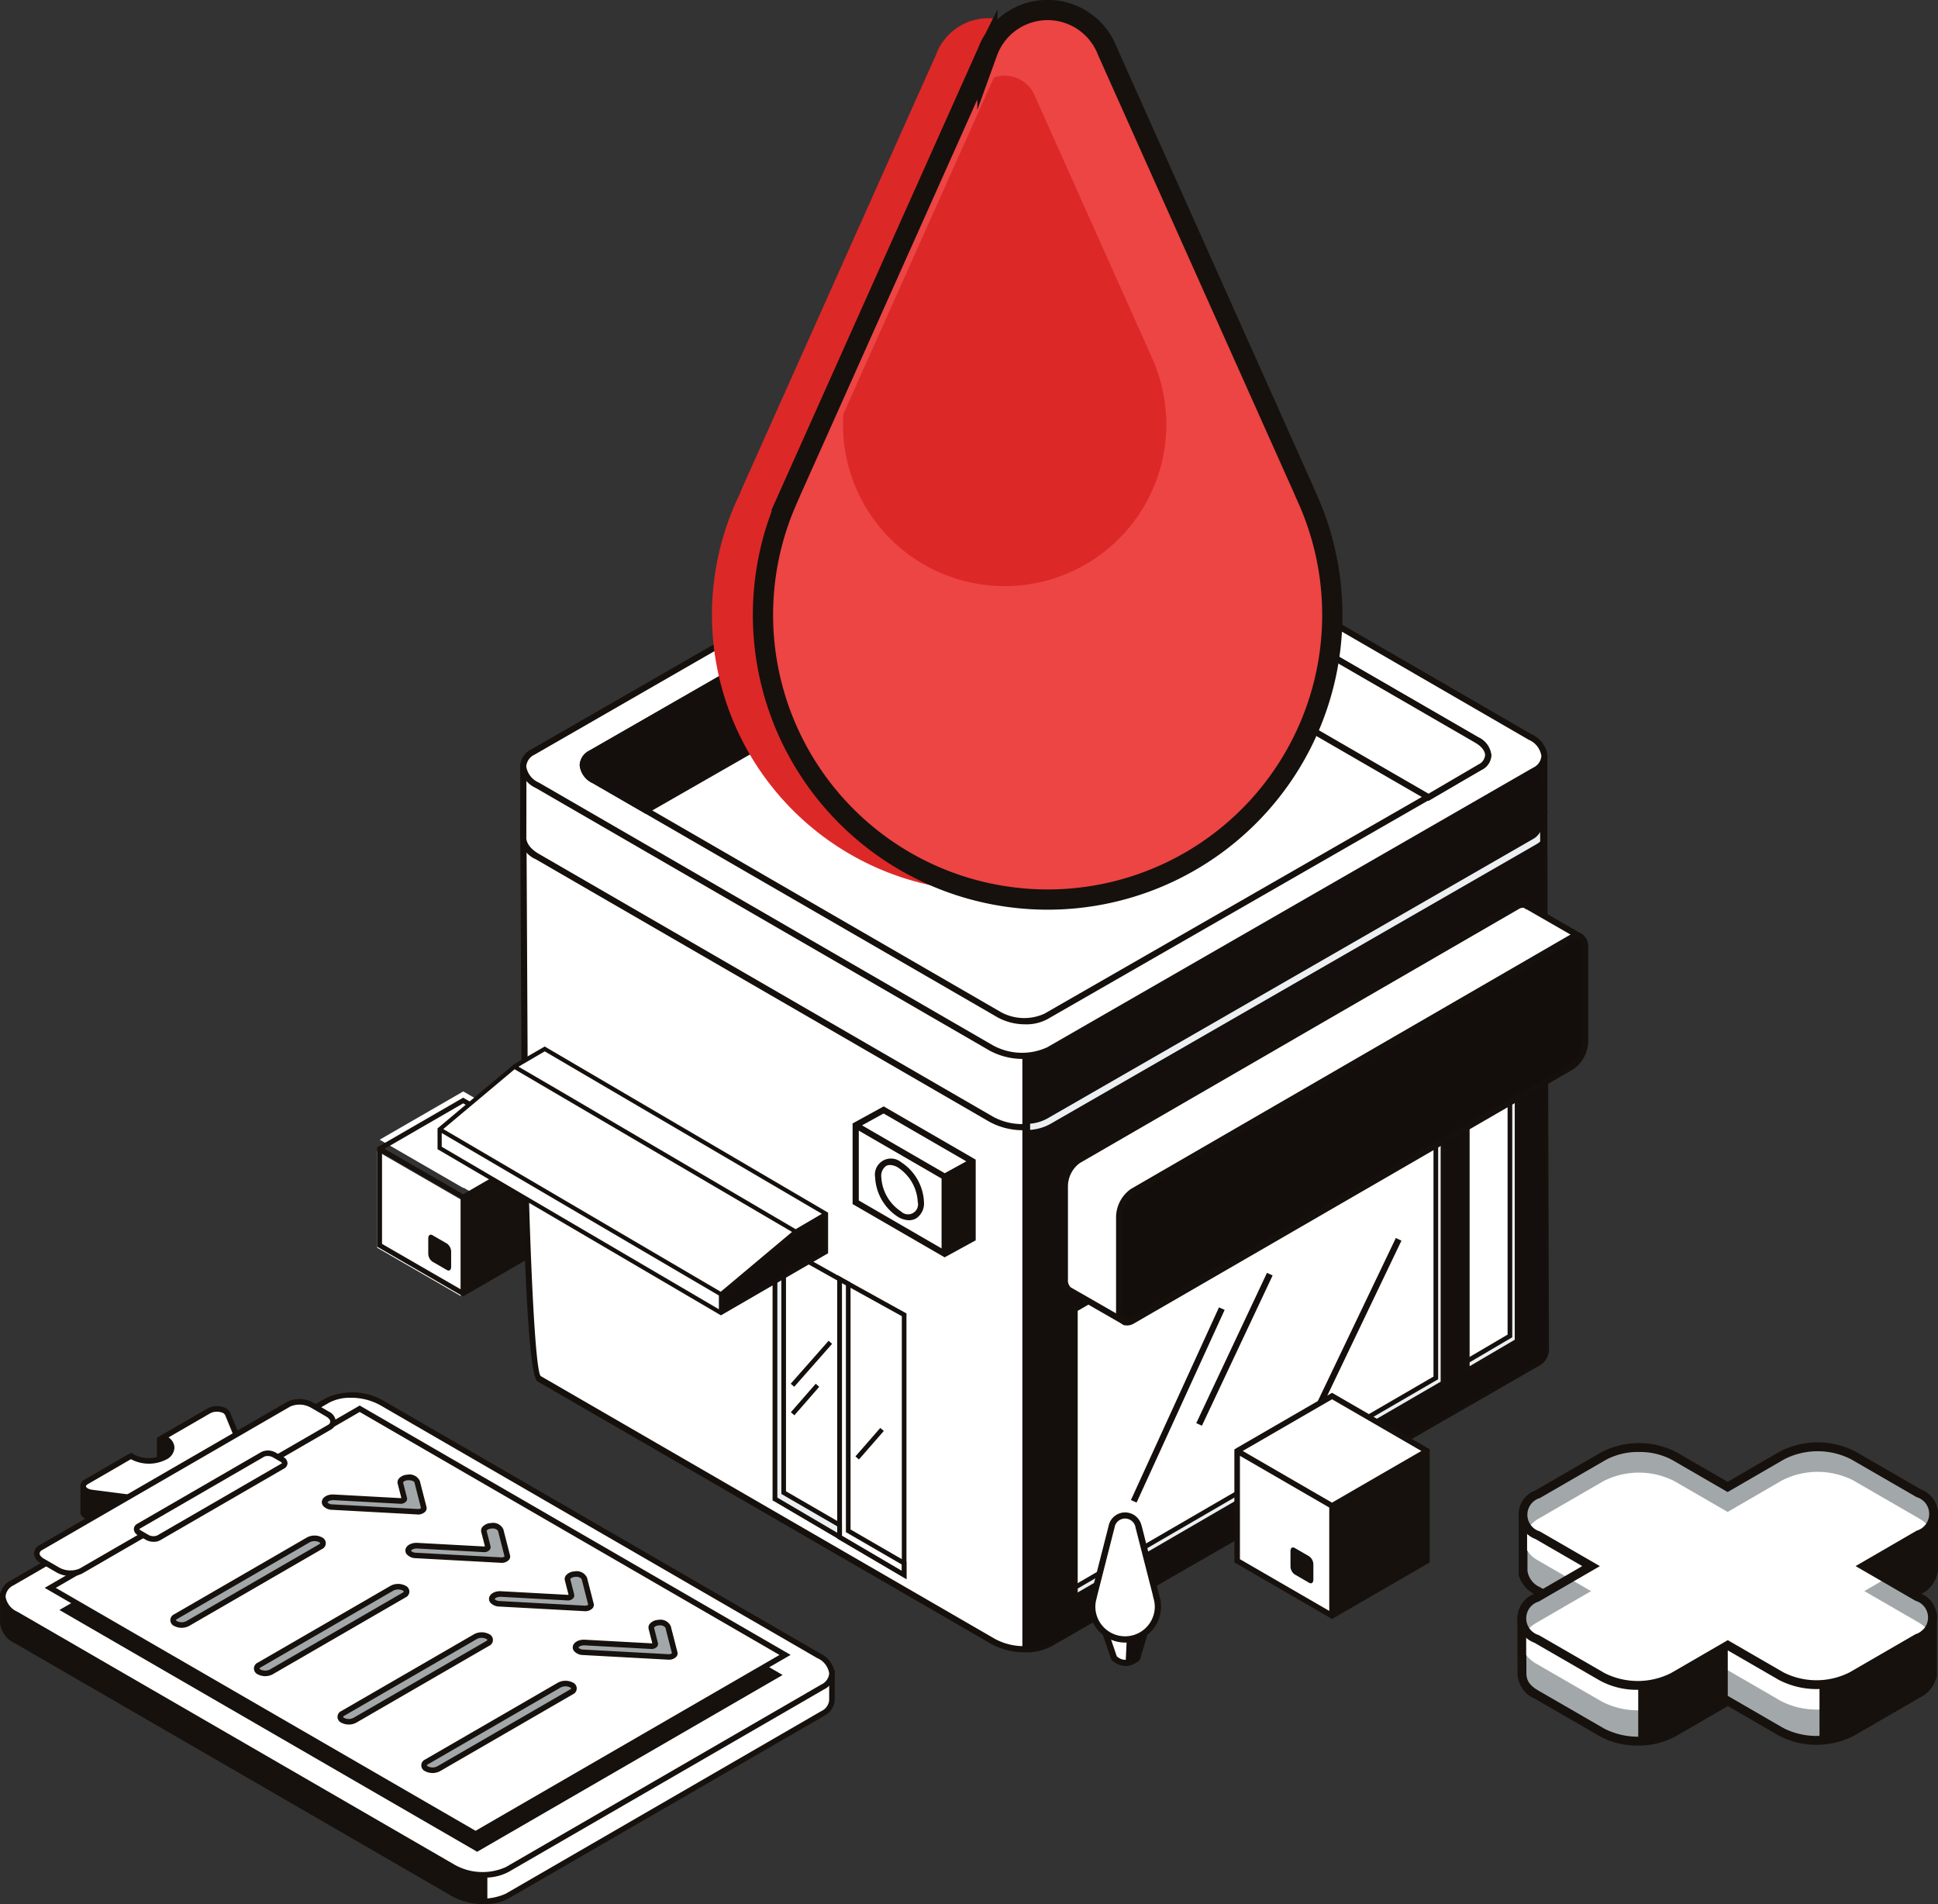 <svg xmlns="http://www.w3.org/2000/svg" xmlns:xlink="http://www.w3.org/1999/xlink" width="239.388" height="235.193" viewBox="0 0 239.388 235.193"><rect x="0" y="0" width="239.388" height="235.193" fill="#333333" stroke="none"/><defs><clipPath id="a"><rect width="239.388" height="235.193" fill="none"/></clipPath></defs><path d="M57.354,160.318l-10.324-5.961V142.436L57.354,148.4Z" transform="translate(-0.433 -0.237)" fill="#fff"/><path d="M67.665,141.537,57.34,147.5l-10.323-5.961,10.323-5.961Z" transform="translate(-0.118 -0.769)" fill="#fff"/><path d="M67.837,142.9l-9.282,5.295-10.323-5.96,9.281-5.3Z" transform="translate(-0.155 -0.836)" fill="#fff"/><path d="M57.307,135.159,46.985,141.12l-.3.187v12.26L57,159.528l.3.175.3-.175,10.325-5.961V141.294Zm0,.7,9.718,5.611-4.878,2.816-4.84,2.8-1.523-.88-8.193-4.731ZM47.286,153.217V142L57,147.607v11.22Z" transform="translate(-0.097 0.423)" fill="#16110d"/><g transform="translate(0 0)"><g clip-path="url(#a)"><path d="M56.026,158.88l-1.789-1.034a1.246,1.246,0,0,1-.519-.993v-1.885c0-.383.232-.559.519-.393l1.789,1.035a1.245,1.245,0,0,1,.519.993v1.885c0,.383-.232.559-.519.392" transform="translate(-0.819 -2.009)" fill="#16110d"/><path d="M65.84,141.817l-.194-38.623,126.1-1.86.208,66.351a2.019,2.019,0,0,1-1.192,2.084L130.745,204.3a7.885,7.885,0,0,1-7.114-.263l-56.05-32.434c-1.228-.7-1.817-28.934-1.741-29.789" transform="translate(-1.001 -1.317)" fill="#fff"/><path d="M127.616,205.4a8.627,8.627,0,0,1-4.18-1.034L67.385,171.932c-1.535-.879-1.928-29.242-1.931-30.118h0l-.2-39,126.867-1.87.209,66.738a2.374,2.374,0,0,1-1.382,2.416l-60.019,34.535a6.692,6.692,0,0,1-3.315.771M66.026,103.566l.191,38.261v.018c-.122,1.365.592,28.49,1.569,29.434L123.817,203.7a7.484,7.484,0,0,0,6.731.265l60.019-34.535a1.658,1.658,0,0,0,1.005-1.685l-.212-66.028Z" transform="translate(-0.995 -1.312)" fill="#15100c"/><path d="M128.242,140.513V205.06l3.458-.72L192.936,168.9l-.383-64.639L130.737,140.2Z" transform="translate(-1.956 -1.356)" fill="#140f0c"/><path d="M130.538,137.484l60.017-34.533c1.819-1.065,1.581-2.908-.53-4.117L133.975,66.4a7.886,7.886,0,0,0-7.114-.264L66.844,100.671c-1.819,1.064-1.581,2.907.529,4.116l56.05,32.434a7.885,7.885,0,0,0,7.115.264" transform="translate(-1.001 -0.85)" fill="#fff"/><path d="M127.407,138.582a8.631,8.631,0,0,1-4.179-1.032L67.176,105.114a3.31,3.31,0,0,1-1.944-2.651,2.5,2.5,0,0,1,1.413-2.128L126.665,65.8a8.311,8.311,0,0,1,7.495.263L190.211,98.5a3.308,3.308,0,0,1,1.943,2.652,2.5,2.5,0,0,1-1.412,2.128l-60.019,34.534a6.694,6.694,0,0,1-3.316.771m2.573-72.8a5.936,5.936,0,0,0-2.933.679L67.028,101A1.751,1.751,0,0,0,66,102.459a2.6,2.6,0,0,0,1.56,1.991l56.052,32.435a7.475,7.475,0,0,0,6.73.264h0l60.017-34.534a1.745,1.745,0,0,0,1.03-1.46,2.6,2.6,0,0,0-1.559-1.991L133.778,66.728a7.853,7.853,0,0,0-3.8-.944" transform="translate(-0.995 -0.845)" fill="#15100c"/><path d="M65.647,96.048a3.152,3.152,0,0,0,1.727,2.061l56.05,32.434a7.885,7.885,0,0,0,7.114.262l60.017-34.533a2.266,2.266,0,0,0,1.192-1.481v8.32a2.017,2.017,0,0,1-1.192,2.084l-60.017,34.533a7.885,7.885,0,0,1-7.114-.263l-56.05-32.434c-1.228-.7-1.817-1.622-1.741-2.475Z" transform="translate(-1.001 -1.232)" fill="#fff"/><path d="M127.408,140.831a8.638,8.638,0,0,1-4.18-1.033L67.176,107.362a3.163,3.163,0,0,1-1.93-2.842l.012-8.474.761-.059a2.8,2.8,0,0,0,1.538,1.787l56.052,32.435a7.472,7.472,0,0,0,6.73.265l60.02-34.535a1.9,1.9,0,0,0,1.006-1.221l.758.071v8.321a2.372,2.372,0,0,1-1.382,2.414L130.723,140.06a6.692,6.692,0,0,1-3.315.771M66.021,97.549l-.011,7.007c-.067.761.512,1.549,1.547,2.142l56.052,32.435a7.472,7.472,0,0,0,6.73.265l60.02-34.535a1.656,1.656,0,0,0,1.005-1.685l0-7.024a3.572,3.572,0,0,1-.617.45l-60.019,34.535a8.317,8.317,0,0,1-7.495-.263L67.176,98.44a4.947,4.947,0,0,1-1.155-.891" transform="translate(-0.995 -1.231)" fill="#15100c"/><path d="M66.844,93.638,126.861,59.1a7.887,7.887,0,0,1,7.115.263L190.026,91.8c2.11,1.209,2.348,3.053.529,4.117l-60.017,34.533a7.885,7.885,0,0,1-7.114-.263L67.374,97.754c-2.111-1.21-2.348-3.053-.53-4.117m7.573,3.528,49.991,28.917a6.428,6.428,0,0,0,5.8.214l53.622-30.79c1.482-.868,1.289-2.371-.431-3.356L133.406,63.233a6.426,6.426,0,0,0-5.8-.214L73.985,93.809c-1.483.868-1.289,2.37.431,3.356" transform="translate(-1.001 -0.759)" fill="#fff"/><path d="M127.946,77.854l-40.14,23.165,40.52,23.438a6.426,6.426,0,0,0,5.8.214l40.8-23.489-39.86-23.065a7.885,7.885,0,0,0-7.115-.264" transform="translate(-1.339 -1.003)" fill="#fff"/><path d="M134,61.063a7.884,7.884,0,0,0-7.115-.264L66.863,95.333a2.6,2.6,0,0,0-1.018,1,3.78,3.78,0,0,0,1.516,1.445l56.051,32.434a7.885,7.885,0,0,0,7.114.263L190.543,95.94a2.6,2.6,0,0,0,1.018-1,3.767,3.767,0,0,0-1.516-1.445ZM183.848,97.2l-53.621,30.79a6.428,6.428,0,0,1-5.8-.214L74.436,98.86c-1.338-.766-1.739-1.842-1.16-2.693a1.556,1.556,0,0,1,.7-2.336l53.621-30.79a6.428,6.428,0,0,1,5.8.214l49.991,28.917c1.338.766,1.739,1.842,1.16,2.692a1.557,1.557,0,0,1-.7,2.337" transform="translate(-1.004 -0.781)" fill="#fff"/><path d="M127.407,131.549a8.623,8.623,0,0,1-4.179-1.033L67.176,98.081a3.308,3.308,0,0,1-1.943-2.652A2.493,2.493,0,0,1,66.645,93.3l0,0,60.016-34.533a8.317,8.317,0,0,1,7.495.263l56.052,32.435a3.308,3.308,0,0,1,1.943,2.652,2.493,2.493,0,0,1-1.412,2.127l-60.019,34.535a6.7,6.7,0,0,1-3.316.771M67.029,93.965A1.746,1.746,0,0,0,66,95.426a2.6,2.6,0,0,0,1.559,1.991l56.052,32.434a7.472,7.472,0,0,0,6.73.265l60.02-34.535a1.746,1.746,0,0,0,1.03-1.46,2.6,2.6,0,0,0-1.559-1.991L133.778,59.695a7.475,7.475,0,0,0-6.73-.265Zm60.619,33.308a7.059,7.059,0,0,1-3.436-.864L74.219,97.492a2.763,2.763,0,0,1-1.62-2.223,2.1,2.1,0,0,1,1.188-1.8L127.41,62.681a6.756,6.756,0,0,1,6.18.214l49.992,28.917a2.764,2.764,0,0,1,1.62,2.224,2.1,2.1,0,0,1-1.187,1.8l-53.623,30.792a5.516,5.516,0,0,1-2.744.649m2.5-64.474a4.752,4.752,0,0,0-2.355.545L74.17,94.137a1.4,1.4,0,0,0-.806,1.129c0,.544.453,1.112,1.236,1.561h0l49.992,28.917a6.01,6.01,0,0,0,5.415.215l53.623-30.791a1.4,1.4,0,0,0,.8-1.129c0-.544-.452-1.113-1.236-1.561L133.209,63.561a6.33,6.33,0,0,0-3.062-.761" transform="translate(-0.995 -0.754)" fill="#15100c"/><path d="M74.1,93.863l53.622-30.79a6.426,6.426,0,0,1,5.8.214L183.512,92.2c1.72.985,1.913,2.488.431,3.355l-6.373,3.73-43.6-25.222a6.432,6.432,0,0,0-5.8-.215L80.918,100.913l-6.387-3.694c-1.72-.986-1.913-2.488-.431-3.356" transform="translate(-1.115 -0.812)" fill="#fff"/><path d="M80.912,101.35l-6.578-3.8a2.765,2.765,0,0,1-1.62-2.223,2.1,2.1,0,0,1,1.187-1.8h0l53.622-30.791a6.762,6.762,0,0,1,6.18.215L183.7,91.866a2.765,2.765,0,0,1,1.62,2.224,2.1,2.1,0,0,1-1.187,1.8l-6.565,3.841-43.8-25.333a6.016,6.016,0,0,0-5.415-.215Zm-6.627-7.161a1.4,1.4,0,0,0-.806,1.129c0,.545.453,1.113,1.236,1.561l6.2,3.586,47.058-26.952a6.757,6.757,0,0,1,6.179.214L177.564,98.84l6.18-3.617a1.4,1.4,0,0,0,.807-1.13c0-.544-.453-1.113-1.236-1.561L133.323,63.613a6.016,6.016,0,0,0-5.415-.215L74.284,94.19Z" transform="translate(-1.109 -0.807)" fill="#15100c"/><path d="M180.3,172.61V137.272l-45.408,26.256v35.449Z" transform="translate(-2.057 -1.785)" fill="#fff"/><path d="M134.6,199.469V163.355l.144-.083,45.838-26.5v36l-.144.083Zm.575-35.782v34.784l44.834-26.033V137.764Z" transform="translate(-2.053 -1.778)" fill="#15100c"/><path d="M179.415,171.98v-34.2l.886-.5V172.61l-45.408,26.367v-1.151Z" transform="translate(-2.057 -1.785)" fill="#eceff1"/><path d="M134.6,199.469v-1.814l.144-.084,44.378-25.763V137.6l1.46-.831v36l-.144.083Zm.575-1.483v.486l44.834-26.033V137.76l-.313.178v34.2l-.144.083Z" transform="translate(-2.053 -1.778)" fill="#15100c"/><path d="M190.2,167.36V132.241l-6.15,3.5v35.23Z" transform="translate(-2.807 -1.719)" fill="#fff"/><path d="M183.761,171.468v-35.9l6.724-3.827V167.52Zm.574-35.565v34.561l5.576-3.273V132.729Z" transform="translate(-2.803 -1.713)" fill="#15100c"/><path d="M189.316,166.73V132.746l.886-.5V167.36l-6.15,3.612v-1.151Z" transform="translate(-2.807 -1.719)" fill="#eceff1"/><path d="M183.761,171.468v-1.817l5.264-3.091V132.572l1.46-.831V167.52Zm.574-1.487v.484l5.576-3.274V132.729l-.312.178v33.982Z" transform="translate(-2.803 -1.713)" fill="#15100c"/><path d="M105.473,192.343l-8.549-5.018V155.05l8.549,4.786ZM97.5,187l7.4,4.344V160.173l-7.4-4.143Z" transform="translate(-1.478 -2.016)" fill="#15100c"/><path d="M98.283,155.879v30.5l6.907,4v1.463l-7.974-4.681V155.289Z" transform="translate(-1.483 -2.019)" fill="#eceff1"/><path d="M105.473,192.339l-8.549-5.018V154.8l1.642.906V186.21l6.907,4ZM97.5,186.992l7.4,4.344v-.795l-6.907-4v-30.5l-.493-.272Z" transform="translate(-1.478 -2.013)" fill="#15100c"/><path d="M113.57,197.118l-8.548-5.018V159.575l8.548,4.728Zm-7.973-5.348,7.4,4.344V164.643l-7.4-4.093Z" transform="translate(-1.602 -2.075)" fill="#15100c"/><path d="M113.57,197.118l-8.548-5.018V159.576l1.642.907v30.506l6.906,4Zm-7.973-5.348,7.4,4.344v-.795l-6.907-4v-30.5l-.493-.273Z" transform="translate(-1.602 -2.075)" fill="#15100c"/><path d="M118.326,156.693l-10.99-6.359V140.82l10.99,6.359Z" transform="translate(-1.637 -1.831)" fill="#fff"/><path d="M107.336,140.795l3.452-1.893,10.99,6.36-3.452,1.892Z" transform="translate(-1.637 -1.806)" fill="#fff"/><path d="M108.9,141.548l1.913-1.009L121.8,146.9l-1.913,1.009Z" transform="translate(-1.661 -1.827)" fill="#fff"/><path d="M118.5,156.752l3.452-1.893v-9.513l-3.452,1.892Z" transform="translate(-1.807 -1.89)" fill="#15100c"/><path d="M122.153,145.034l-11.367-6.578-3.84,2.105v9.963l11.368,6.578L122.153,155Zm-11.378-5.7,10.215,5.911-2,1.1-.666.365L108.111,140.8Zm-3.064,10.744v-8.627l10.226,5.917V156Zm13.676,4.462-2.685,1.473v-8.64l.672-.368,2.014-1.1Z" transform="translate(-1.631 -1.8)" fill="#15100c"/><path d="M116.683,151.563c0,1.684-1.18,2.366-2.633,1.524a5.836,5.836,0,0,1-2.634-4.572c0-1.684,1.179-2.366,2.634-1.524a5.837,5.837,0,0,1,2.633,4.572" transform="translate(-1.699 -1.906)" fill="#fff"/><path d="M113.966,152.605a2.761,2.761,0,0,1-1.368-.415,6.174,6.174,0,0,1-2.826-4.9,1.979,1.979,0,0,1,3.208-1.856,6.175,6.175,0,0,1,2.824,4.9,2.219,2.219,0,0,1-.961,2.04,1.743,1.743,0,0,1-.877.229m-2.351-6.82a.994.994,0,0,0-.5.125,1.5,1.5,0,0,0-.579,1.377,5.414,5.414,0,0,0,2.442,4.239,1.235,1.235,0,0,0,2.059-1.19,5.423,5.423,0,0,0-2.441-4.241,2.026,2.026,0,0,0-.983-.31" transform="translate(-1.674 -1.885)" fill="#15100c"/><path d="M130.271,62.48v10.8l-1.25.216-48.1,27.422-6.881-4.027-.9-1.25.51-1.534,54.073-31.031Z" transform="translate(-1.116 -0.812)" fill="#140f0c"/><path d="M128.242,131.6v8.8l2.87-.466L192.2,104.66l.535-1.051-.383-8.044-60.857,35.37-1.631.586Z" transform="translate(-1.956 -1.242)" fill="#140f0c"/><path d="M143.568,204.12l-.98,3.326a2,2,0,0,1-2.865,0l-1.071-3.134Z" transform="translate(-2.115 -2.654)" fill="#fff"/><path d="M141.147,208.429a2.617,2.617,0,0,1-1.7-.718l-.063-.063-1.268-3.7,5.964-.233-1.159,3.931-.068.069a2.625,2.625,0,0,1-1.7.718m-1.1-1.207a1.6,1.6,0,0,0,2.2,0l.8-2.708-3.87.152Z" transform="translate(-2.107 -2.648)" fill="#15100c"/><path d="M137.15,199.9h-.011l2.244-8.794h.006a1.693,1.693,0,0,1,3.352.009h.026l2.224,8.785h-.011a4.055,4.055,0,1,1-7.83,0" transform="translate(-2.09 -2.466)" fill="#fff"/><path d="M145.012,199.932l-1.93-7.625a1.69,1.69,0,0,0-2.26,1.34h-.007l-2.244,8.8h.012a3.4,3.4,0,0,0-.08,1.6,4.011,4.011,0,0,0,2.583.956,4.061,4.061,0,0,0,4.055-4.066,4.019,4.019,0,0,0-.14-1Z" transform="translate(-2.112 -2.499)" fill="#fff"/><path d="M141.059,205.347a4.449,4.449,0,0,1-4.437-4.45,4.038,4.038,0,0,1,.051-.62h-.032l2.383-9.34a1.766,1.766,0,0,1,.051-.2l.006-.021a2.076,2.076,0,0,1,3.99.118l.06.181,2.345,9.263h-.031a3.893,3.893,0,0,1,.051.62,4.449,4.449,0,0,1-4.437,4.45m-3.434-5.837h0l-.112.48a3.56,3.56,0,0,0-.128.907,3.672,3.672,0,1,0,7.344,0,3.607,3.607,0,0,0-.128-.908l-.122-.479h.011l-2.134-8.345a1.312,1.312,0,0,0-2.6-.008l-.087.325Z" transform="translate(-2.084 -2.461)" fill="#15100c"/><path d="M141.332,205.162l-.137,2.894,1.5-.383.624-3.145Z" transform="translate(-2.154 -2.659)" fill="#140f0c"/><path d="M142.558,187.718l-.7-.309,10.878-23.8.7.309Z" transform="translate(-2.164 -2.127)" fill="#140f0c"/><path d="M150.754,178.17l-.7-.318,8.734-18.56.7.318Z" transform="translate(-2.289 -2.071)" fill="#140f0c"/><path d="M165.883,175.626l-.692-.328,9.746-20.369.692.328Z" transform="translate(-2.519 -2.014)" fill="#140f0c"/><path d="M99.617,173.474l-.43-.38,4.68-5.305.43.38Z" transform="translate(-1.513 -2.181)" fill="#140f0c"/><path d="M0,.005,4.671,0V.575L0,.58Z" transform="translate(97.686 174.43) rotate(-48.824)" fill="#140f0c"/><path d="M0,.005,4.67,0V.575L0,.58Z" transform="translate(105.661 179.887) rotate(-48.824)" fill="#140f0c"/><path d="M192.213,104.119a2.179,2.179,0,0,1-.878.869l-60.02,34.535a5.352,5.352,0,0,1-2.1.625v.766a6.122,6.122,0,0,0,2.485-.727l60.02-34.535a3.663,3.663,0,0,0,.5-.352Z" transform="translate(-1.971 -1.354)" fill="#eceff1"/><path d="M90.432,164.139l12.982-7.521v-4.713l-3.753,2.2-9.229,7.743Z" transform="translate(-1.379 -1.975)" fill="#130e0c"/><path d="M89.894,161.6,55.145,141.232l9.229-7.743L99.123,153.86Z" transform="translate(-0.841 -1.736)" fill="#fff"/><path d="M89.894,161.625,55.145,142.871l9.229-7.743,33.313,19.607Z" transform="translate(-0.841 -1.757)" fill="#fff"/><path d="M103.005,151.65,68.256,131.278l-3.753,2.2,34.75,20.372Z" transform="translate(-0.984 -1.707)" fill="#fff"/><path d="M101.583,152.512,68.269,132.985l-3.753,2.194L97.83,154.707Z" transform="translate(-0.984 -1.729)" fill="#fff"/><path d="M89.894,164,55.145,143.63v-2.3l34.749,20.372Z" transform="translate(-0.841 -1.838)" fill="#fff"/><path d="M54.884,141.077l9.037-7.582.3-.252.121-.1,3.779-2.179,35.006,20.522V156.5l-13.238,7.67L54.884,143.646Zm34.979,20.178,8.807-7.389L64.4,133.772l-8.807,7.388ZM68.122,131.562l-3.239,1.894,5.316,3.1,28.92,16.971,3.239-1.9ZM102.615,156.2v-4.113l-3.348,1.959-2.891,2.425-6.229,5.226v1.725ZM55.4,143.345l34.237,20.073v-1.7L55.4,141.648Z" transform="translate(-0.837 -1.703)" fill="#15100c"/><path d="M197.331,117.214l-6.792-3.907-.01.007a1.047,1.047,0,0,0-1.048.089l-54.265,31.4a3.95,3.95,0,0,0-1.646,3.151v11.553a1.56,1.56,0,0,0,.471,1.264.864.864,0,0,0,.113.065l6.617,3.8,4.306-9.449,2.275-1.461,42.128-24.378a3.952,3.952,0,0,0,1.646-3.151v-.575l3.05-1.958Z" transform="translate(-2.037 -1.472)" fill="#fff"/><path d="M190.48,116.121l-.009.007a1.049,1.049,0,0,0-1.049.09l-54.264,31.4a3.954,3.954,0,0,0-1.646,3.151l9.76,5.508,1.747,1.73,2.275-1.461,42.128-24.378a3.954,3.954,0,0,0,1.646-3.152v-.574l3.05-1.958,3.154-6.456Z" transform="translate(-2.036 -1.508)" fill="#fff"/><path d="M140.94,165.18l-6.981-4.014a1.014,1.014,0,0,1-.155-.093,1.931,1.931,0,0,1-.621-1.569V147.95a4.317,4.317,0,0,1,1.837-3.483l54.265-31.4a1.434,1.434,0,0,1,1.378-.117l.061.02,6.585,3.788a.645.645,0,0,1,.256.836l-3.1,6.338-2.964,1.9v.365a4.317,4.317,0,0,1-1.836,3.483L147.539,154.06l-2.165,1.392Zm49.171-51.589a.935.935,0,0,0-.444.139l-54.265,31.4a3.589,3.589,0,0,0-1.454,2.819V159.5a1.225,1.225,0,0,0,.325.963l6.32,3.629,4.178-9.169,2.369-1.522,42.143-24.388a3.589,3.589,0,0,0,1.454-2.819v-.785l3.135-2.014,2.95-6.036-6.231-3.584-.028.028-.223-.16a.489.489,0,0,0-.231-.056" transform="translate(-2.031 -1.467)" fill="#15100c"/><path d="M196.293,133.256l-54.264,31.4c-.909.526-1.645-.032-1.645-1.247V151.857a3.951,3.951,0,0,1,1.645-3.151l54.264-31.4c.909-.526,1.646.033,1.646,1.248V130.1a3.953,3.953,0,0,1-1.646,3.151" transform="translate(-2.141 -1.523)" fill="#130e0c"/><path d="M141.369,165.235a1.207,1.207,0,0,1-.614-.164,1.833,1.833,0,0,1-.76-1.665V151.852a4.314,4.314,0,0,1,1.837-3.483l54.265-31.4a1.422,1.422,0,0,1,1.459-.087,1.834,1.834,0,0,1,.76,1.666V130.1a4.319,4.319,0,0,1-1.837,3.484l-54.264,31.4a1.7,1.7,0,0,1-.845.251m55.569-47.75a.963.963,0,0,0-.46.147l-54.264,31.4a3.591,3.591,0,0,0-1.454,2.82v11.554a1.14,1.14,0,0,0,.378,1,.723.723,0,0,0,.693-.087l54.265-31.4a3.592,3.592,0,0,0,1.454-2.82V118.547a1.139,1.139,0,0,0-.378-1,.451.451,0,0,0-.233-.06" transform="translate(-2.135 -1.517)" fill="#15100c"/><path d="M166.906,201.924l-11.722-6.784V181.574l11.722,6.784Z" transform="translate(-2.367 -2.361)" fill="#fff"/><path d="M178.628,181.485l-11.721,6.784-11.722-6.784,11.722-6.784Z" transform="translate(-2.367 -2.271)" fill="#fff"/><path d="M178.646,182.859l-10.539,6.026L156.386,182.1l10.539-6.027Z" transform="translate(-2.385 -2.289)" fill="#fff"/><path d="M166.9,174.3l-11.72,6.784-.345.213v13.952l11.721,6.784.344.2.344-.2,11.723-6.784V181.279Zm0,.8,11.034,6.385-5.538,3.2-5.5,3.181-1.729-1-9.3-5.384Zm-11.378,19.753v-12.77l11.034,6.386v12.769Z" transform="translate(-2.362 -2.266)" fill="#16110d"/><path d="M164.181,198.019l-1.789-1.035a1.245,1.245,0,0,1-.519-.993v-1.885c0-.383.232-.559.519-.393l1.789,1.035a1.245,1.245,0,0,1,.519.993v1.885c0,.383-.232.559-.519.393" transform="translate(-2.469 -2.518)" fill="#16110d"/><path d="M94.576,60.813h5.081L123.7,7.074h.029a6.909,6.909,0,0,1,13.157,0h.029l24.039,53.739h-.036a34.156,34.156,0,1,1-61.219,0" transform="translate(-8.208 -0.03)" fill="#dd2828"/><path d="M98.677,61.812h-.014L123.341,6.646l.087-.176a7.908,7.908,0,0,1,14.827-.127l24.174,54.042.269.636a35.163,35.163,0,1,1-64.02.792m6.91-9.357a19.968,19.968,0,1,0,37.863-8.874h.022L129.418,12.164H129.4a4.062,4.062,0,0,0-3.846-2.805,3.967,3.967,0,0,0-1.33.245L105.635,51.162c-.03.427-.048.858-.048,1.294" transform="translate(-1.46 -0.016)" fill="#ed4444"/><path d="M98.677,61.812h-.014L123.341,6.646l.088-.176a7.908,7.908,0,0,1,14.826-.126l24.174,54.041.269.636a35.163,35.163,0,1,1-64.02.792Z" transform="translate(-1.46 -0.016)" fill="none" stroke="#16110d" stroke-miterlimit="10" stroke-width="2.5"/><path d="M.352,200.912c0-.024,0-.048,0-.072v-1.46H1.3c.066-.044.13-.09.2-.131l38.954-22.541a7.386,7.386,0,0,1,6.659.276l54.029,31.265a4.465,4.465,0,0,1,.886.662h.742V212.3a2,2,0,0,1-1.149,1.634L62.667,236.478a7.387,7.387,0,0,1-6.659-.276L1.979,204.936a2.8,2.8,0,0,1-1.623-2.1l0-.916Z" transform="translate(-0.005 -2.289)" fill="#fff"/><path d="M.356,203.015l0-.916v-1.006c0-.024,0-.047,0-.072v-1.46H1.3c.066-.044.129-.089.2-.131l14.449-8.362a10.253,10.253,0,0,1,2.233.2c2.056.683,39.446,22.256,40.115,25.185s1.908,17.6,1.908,17.6v3.259a7.812,7.812,0,0,1-4.2-.926L1.978,205.117a2.8,2.8,0,0,1-1.622-2.1" transform="translate(-0.005 -2.484)" fill="#16110d"/><path d="M55.831,236.494,1.8,205.231a3.11,3.11,0,0,1-1.794-2.4l0-3.8H1.189c.044-.03.09-.058.136-.085l38.953-22.542a7.774,7.774,0,0,1,7,.276l54.029,31.266a4.94,4.94,0,0,1,.851.616h.949v3.745a2.343,2.343,0,0,1-1.322,1.923l-38.954,22.54a6.225,6.225,0,0,1-3.063.707,8.066,8.066,0,0,1-3.939-.984m46.052-27.242-.1-.1a4.077,4.077,0,0,0-.817-.609l-54.03-31.266A7.018,7.018,0,0,0,40.62,177L1.663,199.546c-.046.026-.088.054-.181.117l-.086.057H.69v1.155l0,1.937a2.5,2.5,0,0,0,1.452,1.821L56.175,235.9a7.006,7.006,0,0,0,6.315.277l38.953-22.54a1.666,1.666,0,0,0,.979-1.335v-3.048Z" transform="translate(0 -2.284)" fill="#16110d"/><path d="M62.667,233.182l38.953-22.541c1.708-.988,1.493-2.712-.478-3.853L47.113,175.523a7.386,7.386,0,0,0-6.659-.276L1.5,197.787c-1.707.987-1.492,2.712.479,3.853l54.029,31.265a7.387,7.387,0,0,0,6.659.276" transform="translate(-0.005 -2.27)" fill="#fff"/><path d="M55.831,233.2,1.8,201.933A3.084,3.084,0,0,1,0,199.455a2.32,2.32,0,0,1,1.324-1.971l38.953-22.541a7.784,7.784,0,0,1,7,.276l54.029,31.266a3.081,3.081,0,0,1,1.8,2.477,2.322,2.322,0,0,1-1.324,1.972l-38.954,22.54a6.24,6.24,0,0,1-3.064.706,8.085,8.085,0,0,1-3.938-.981M40.62,175.539,1.667,198.08a1.672,1.672,0,0,0-.981,1.376,2.444,2.444,0,0,0,1.459,1.881L56.175,232.6a7.018,7.018,0,0,0,6.315.275l38.954-22.541a1.668,1.668,0,0,0,.98-1.375,2.441,2.441,0,0,0-1.458-1.881l-54.03-31.266a7.375,7.375,0,0,0-3.6-.9,5.535,5.535,0,0,0-2.72.625" transform="translate(0 -2.265)" fill="#16110d"/><path d="M7.453,201.19l37.562-21.737.166-.1L96.788,209.22,59.226,230.957l-.166.1Z" transform="translate(-0.114 -2.332)" fill="#16110d"/><path d="M58.839,228.822,97.067,206.7,44.525,176.3,6.3,198.417Z" transform="translate(-0.096 -2.292)" fill="#fff"/><path d="M5.6,198.412l38.743-22.42.171-.1,53.229,30.8L59,229.115l-.171.1Zm38.914-21.725L6.973,198.412,58.829,228.42,96.37,206.7Z" transform="translate(-0.085 -2.287)" fill="#16110d"/><path d="M52.97,188.62l-.826-3.219c-.085-.331-.617-.559-1.189-.51s-.966.357-.881.688l.486,1.894c.044.177-.208.331-.514.314l-8.187-.444c-.575-.032-1.085.213-1.139.546s.368.629.944.659l10.491.57c.486.027.887-.218.815-.5" transform="translate(-0.621 -2.404)" fill="#a2a7aa"/><path d="M52.13,189.456l-10.49-.57a1.516,1.516,0,0,1-1.1-.475.733.733,0,0,1-.164-.582c.085-.517.724-.889,1.5-.834l8.186.445a.531.531,0,0,0,.132-.013l-.455-1.766a.72.72,0,0,1,.119-.6,1.451,1.451,0,0,1,1.066-.514,1.4,1.4,0,0,1,1.549.768l.826,3.218a.617.617,0,0,1-.129.554,1.221,1.221,0,0,1-.947.377l-.091,0m-.324-3.974c-.028-.11-.375-.292-.826-.254a.759.759,0,0,0-.579.26l.486,1.9a.521.521,0,0,1-.106.46.9.9,0,0,1-.759.281l-8.186-.445c-.455-.013-.768.169-.761.3a.877.877,0,0,0,.6.22l10.49.571a.666.666,0,0,0,.455-.109Z" transform="translate(-0.616 -2.399)" fill="#16110d"/><path d="M23.523,203.062l16.417-9.5a.452.452,0,0,0,0-.856,1.63,1.63,0,0,0-1.48,0l-16.417,9.5a.453.453,0,0,0,0,.857,1.63,1.63,0,0,0,1.48,0" transform="translate(-0.332 -2.503)" fill="#a2a7aa"/><path d="M21.849,203.338a.792.792,0,0,1,0-1.454l16.417-9.5a1.981,1.981,0,0,1,1.823,0,.791.791,0,0,1,0,1.453l-16.417,9.5a1.989,1.989,0,0,1-1.823,0m16.759-10.357-16.415,9.5c-.112.064-.136.12-.136.131s.024.066.135.13a1.291,1.291,0,0,0,1.136,0l16.417-9.5c.11-.063.135-.12.135-.13s-.025-.067-.135-.13a1.3,1.3,0,0,0-1.137,0" transform="translate(-0.326 -2.498)" fill="#16110d"/><path d="M63.454,194.673l-.826-3.219c-.085-.331-.617-.559-1.189-.51s-.966.357-.881.688l.486,1.894c.045.177-.208.331-.514.314l-8.187-.444c-.575-.032-1.085.213-1.139.546s.368.628.944.659l10.491.57c.486.027.887-.218.815-.5" transform="translate(-0.781 -2.482)" fill="#a2a7aa"/><path d="M62.614,195.509l-10.49-.57a1.514,1.514,0,0,1-1.1-.476.731.731,0,0,1-.164-.581c.083-.518.722-.884,1.5-.835l8.186.445a.538.538,0,0,0,.131-.012l-.454-1.768a.714.714,0,0,1,.119-.6A1.446,1.446,0,0,1,61.4,190.6a1.4,1.4,0,0,1,1.55.768l.826,3.218h0a.619.619,0,0,1-.13.554,1.226,1.226,0,0,1-.946.376c-.03,0-.06,0-.091,0m-.324-3.975a.885.885,0,0,0-.826-.253.761.761,0,0,0-.579.259l.485,1.9a.517.517,0,0,1-.106.461.889.889,0,0,1-.758.281l-8.186-.445c-.441-.017-.767.168-.761.3a.881.881,0,0,0,.6.221l10.489.571a.671.671,0,0,0,.456-.109Z" transform="translate(-0.776 -2.478)" fill="#16110d"/><path d="M34.006,209.115l16.417-9.5a.452.452,0,0,0,0-.856,1.63,1.63,0,0,0-1.48,0l-16.417,9.5a.453.453,0,0,0,0,.857,1.631,1.631,0,0,0,1.48,0" transform="translate(-0.491 -2.582)" fill="#a2a7aa"/><path d="M32.332,209.39a.791.791,0,0,1,0-1.453l16.417-9.5a1.981,1.981,0,0,1,1.823,0,.79.79,0,0,1,0,1.452l-16.417,9.5a1.986,1.986,0,0,1-1.823,0m16.759-10.356-16.416,9.5c-.112.063-.135.119-.136.129s.024.066.136.131a1.291,1.291,0,0,0,1.136,0l16.417-9.5c.11-.063.135-.119.135-.129s-.025-.067-.135-.13a1.3,1.3,0,0,0-1.137,0" transform="translate(-0.486 -2.577)" fill="#16110d"/><path d="M73.955,200.743l-.826-3.219c-.085-.331-.617-.559-1.189-.509s-.966.356-.881.687l.486,1.895c.044.176-.208.33-.514.313l-8.187-.444c-.575-.032-1.085.213-1.139.546s.368.629.944.659l10.491.57c.486.027.887-.218.815-.5" transform="translate(-0.941 -2.561)" fill="#a2a7aa"/><path d="M73.1,201.561l-10.491-.57a1.514,1.514,0,0,1-1.1-.476.731.731,0,0,1-.163-.581c.083-.518.727-.89,1.5-.835l8.186.445a.434.434,0,0,0,.131-.012l-.454-1.767a.715.715,0,0,1,.119-.6,1.447,1.447,0,0,1,1.065-.515,1.4,1.4,0,0,1,1.551.767l.826,3.219h0a.62.62,0,0,1-.13.554,1.224,1.224,0,0,1-.943.375l-.094,0m-.324-3.974a.866.866,0,0,0-.827-.253.76.76,0,0,0-.578.259l.486,1.894a.522.522,0,0,1-.106.461.91.91,0,0,1-.759.282l-8.187-.445c-.44-.014-.766.167-.76.3a.875.875,0,0,0,.6.221l10.491.569a.729.729,0,0,0,.455-.108Z" transform="translate(-0.935 -2.557)" fill="#16110d"/><path d="M44.49,215.167l16.417-9.5a.452.452,0,0,0,0-.856,1.63,1.63,0,0,0-1.48,0l-16.417,9.5a.453.453,0,0,0,0,.857,1.63,1.63,0,0,0,1.48,0" transform="translate(-0.651 -2.66)" fill="#a2a7aa"/><path d="M42.816,215.443a.79.79,0,0,1,0-1.452l16.417-9.5a1.979,1.979,0,0,1,1.822,0,.79.79,0,0,1,0,1.452l-16.416,9.5a1.989,1.989,0,0,1-1.823,0m16.759-10.356-16.416,9.5c-.112.063-.136.118-.136.129s.024.066.136.13a1.291,1.291,0,0,0,1.136,0l16.416-9.5c.111-.063.135-.119.135-.129s-.024-.067-.135-.13a1.3,1.3,0,0,0-1.136,0" transform="translate(-0.646 -2.656)" fill="#16110d"/><path d="M84.465,206.811l-.826-3.219c-.085-.331-.617-.559-1.189-.51s-.966.357-.881.688l.486,1.894c.045.177-.208.331-.514.314l-8.187-.444c-.575-.032-1.085.213-1.139.546s.368.628.944.659l10.491.57c.486.027.887-.218.815-.5" transform="translate(-1.101 -2.64)" fill="#a2a7aa"/><path d="M83.607,207.629l-10.49-.57a1.516,1.516,0,0,1-1.1-.476.732.732,0,0,1-.164-.582c.085-.517.729-.881,1.5-.834l8.187.445a.5.5,0,0,0,.13-.012l-.454-1.768a.723.723,0,0,1,.119-.6,1.449,1.449,0,0,1,1.065-.514,1.4,1.4,0,0,1,1.55.768l.826,3.218a.618.618,0,0,1-.13.555,1.222,1.222,0,0,1-.943.375l-.094,0m-.324-3.974a.879.879,0,0,0-.827-.253.762.762,0,0,0-.578.259l.486,1.9a.518.518,0,0,1-.107.461.9.9,0,0,1-.757.28l-8.187-.445c-.459-.015-.768.169-.761.3a.881.881,0,0,0,.6.221l10.49.57a.718.718,0,0,0,.455-.109Z" transform="translate(-1.096 -2.635)" fill="#16110d"/><path d="M55,221.235l16.417-9.5a.452.452,0,0,0,0-.856,1.63,1.63,0,0,0-1.48,0l-16.417,9.5a.453.453,0,0,0,0,.857,1.63,1.63,0,0,0,1.48,0" transform="translate(-0.812 -2.739)" fill="#a2a7aa"/><path d="M53.326,221.511a.791.791,0,0,1,0-1.453l16.417-9.5a1.981,1.981,0,0,1,1.823,0,.79.79,0,0,1,0,1.452l-16.417,9.5a1.981,1.981,0,0,1-1.823,0m16.759-10.356-16.416,9.5c-.112.063-.136.118-.136.129s.024.066.137.131a1.287,1.287,0,0,0,1.134,0l16.418-9.5c.11-.063.135-.119.135-.129s-.025-.067-.135-.13a1.3,1.3,0,0,0-1.137,0" transform="translate(-0.806 -2.735)" fill="#16110d"/><path d="M12.448,185.556l.017.151,3.894-2.252a2.2,2.2,0,0,0,.208.147c1.1.636,1.737,1.65,2.835,1.015s2.239-.847,1.141-1.482c-.079-.045-.168-.081-.254-.12l-.357-2.939,1.515-.526.233,2.661,4.3-4.324c.755-.437,2.047-.225,2.294.376l.549,1.336.5-.049v3.2c0,.012,0,.023,0,.034v.01h0a.7.7,0,0,1-.393.517L17.1,190.159a2.083,2.083,0,0,1-1.262.212l-4.331-.557c-.7-.09-1.1-.451-1.065-.813v-3.153Z" transform="translate(-0.159 -2.31)" fill="#16110d"/><path d="M15.785,190.708l-4.331-.558c-.853-.109-1.414-.6-1.366-1.154v-3.239a.246.246,0,0,1,.21-.243l2.4-.349,3.481-2.014.248-.077.181.139a1.025,1.025,0,0,0,.122.085,8.483,8.483,0,0,1,.832.574c.709.536,1.075.78,1.66.44.257-.148.516-.274.751-.39a4.572,4.572,0,0,0,.622-.338,1.425,1.425,0,0,0-.234-.159,2.329,2.329,0,0,0-.224-.106l-.6.206v-3.638l2.21-.785.206,2.333,3.781-3.8.071-.055a2.506,2.506,0,0,1,1.949-.148,1.311,1.311,0,0,1,.834.691l.452,1.1.623-.061,0,4.182-.17-.085a1.282,1.282,0,0,1-.395.344l-11.833,6.846a2.307,2.307,0,0,1-1.138.278,2.77,2.77,0,0,1-.339-.021m13.191-10.786-.377.038-.646-1.574a.69.69,0,0,0-.421-.3,1.859,1.859,0,0,0-1.347.073L21.4,182.968l-.263-2.987-.912.434v2.669c.029.015.46-.269.486-.254.294.17.63.413.617.78-.015.427-.473.65-1.051.931-.221.108-.466.227-.708.367-1,.58-1.72.037-2.416-.487a7.113,7.113,0,0,0-.765-.528l-.056-.036-4.154,2.4-.035-.321-1.367.2v2.885c-.012.143.248.377.768.443l4.331.557a1.759,1.759,0,0,0,1.046-.17l11.833-6.846c.133-.077.217-.171.225-.253v-2.835Z" transform="translate(-0.154 -2.305)" fill="#16110d"/><path d="M10.833,185.313l5.524-3.2a2.27,2.27,0,0,0,.208.147,4.386,4.386,0,0,0,3.977,0,1.215,1.215,0,0,0,0-2.3,2.755,2.755,0,0,0-.255-.12l5.694-3.295c.755-.437,2.047-.226,2.293.376l1.016,2.475c.109.266-.028.548-.363.741l-11.833,6.848a2.094,2.094,0,0,1-1.261.212l-4.331-.557c-1.053-.135-1.432-.889-.67-1.33" transform="translate(-0.159 -2.292)" fill="#fff"/><path d="M15.785,187.538l-4.331-.558c-.736-.095-1.255-.461-1.354-.955a.964.964,0,0,1,.557-1.013l5.523-3.2.248-.076.181.138a1.159,1.159,0,0,0,.122.086,4.078,4.078,0,0,0,3.634,0,.884.884,0,0,0,0-1.706,2.381,2.381,0,0,0-.225-.106l-.6-.277,6.269-3.627a2.5,2.5,0,0,1,1.948-.148,1.316,1.316,0,0,1,.835.691l1.015,2.475a.937.937,0,0,1-.508,1.172L17.263,187.28a2.3,2.3,0,0,1-1.139.279,2.793,2.793,0,0,1-.339-.022m10.362-10.7-5.173,2.993a1.6,1.6,0,0,1,.73,1.274,1.727,1.727,0,0,1-.995,1.45,4.717,4.717,0,0,1-4.322,0l-.057-.036L11,185.606c-.06.035-.252.158-.226.283s.254.342.768.409l4.331.557a1.758,1.758,0,0,0,1.046-.17l11.833-6.846c.066-.038.275-.173.218-.313l-1.016-2.476a.685.685,0,0,0-.421-.3,1.85,1.85,0,0,0-.59-.093,1.638,1.638,0,0,0-.794.186" transform="translate(-0.154 -2.288)" fill="#16110d"/><path d="M10.085,196.314l30.631-17.725c.736-.426.643-1.17-.207-1.662l-1.895-1.1a3.181,3.181,0,0,0-2.872-.119L5.113,193.437c-.736.425-.644,1.17.206,1.661l1.895,1.1a3.185,3.185,0,0,0,2.872.119" transform="translate(-0.07 -2.281)" fill="#fff"/><path d="M7.037,196.489l-1.895-1.1a1.514,1.514,0,0,1-.874-1.238,1.189,1.189,0,0,1,.668-1.021L35.566,175.41a3.518,3.518,0,0,1,3.214.119l1.9,1.1a1.512,1.512,0,0,1,.873,1.238,1.186,1.186,0,0,1-.669,1.02l-30.63,17.726a2.885,2.885,0,0,1-1.422.334,3.658,3.658,0,0,1-1.792-.453m33.5-18.2a.55.55,0,0,0,.325-.423c0-.209-.2-.45-.531-.643l-1.895-1.1a2.851,2.851,0,0,0-2.528-.119L5.279,193.729a.553.553,0,0,0-.326.424c0,.21.2.45.532.643l1.895,1.1a2.859,2.859,0,0,0,2.529.118Z" transform="translate(-0.065 -2.276)" fill="#16110d"/><path d="M19.871,192.312l15.315-8.862c.368-.213.322-.585-.1-.831l-.947-.548a1.6,1.6,0,0,0-1.436-.06l-15.316,8.862c-.367.213-.321.585.1.831l.947.549a1.592,1.592,0,0,0,1.436.059" transform="translate(-0.261 -2.364)" fill="#fff"/><path d="M18.259,192.546,17.311,192a.921.921,0,0,1-.522-.768.769.769,0,0,1,.42-.659l15.315-8.862a1.912,1.912,0,0,1,1.778.06l.947.548a.918.918,0,0,1,.522.767.768.768,0,0,1-.419.66l-15.314,8.862a1.611,1.611,0,0,1-.8.19,1.985,1.985,0,0,1-.98-.251M32.867,182.3l-15.316,8.862a.234.234,0,0,0-.077.062c0,.015.037.09.18.172l.947.55a1.252,1.252,0,0,0,1.093.059l15.314-8.862a.2.2,0,0,0,.076-.063c0-.014-.034-.09-.178-.172l-.947-.548a1.336,1.336,0,0,0-.646-.16.9.9,0,0,0-.446.1" transform="translate(-0.256 -2.36)" fill="#16110d"/><path d="M232.529,189.491l-.7-.407a9.691,9.691,0,0,0-8.785,0l-.694.4H210.276l-.544-.315a9.649,9.649,0,0,0-8.748,0l-.544.315h-9.4v6.969h0a3.1,3.1,0,0,0,1.8,2.487l5.893,3.41-7.848.036.021,6.413c0,.443-.006-.09,0,0l0,.682.055.165a2.946,2.946,0,0,0,1.744,2.1l8.108,4.684a9.689,9.689,0,0,0,8.784,0l6.725-3.9,6.585,3.81a9.649,9.649,0,0,0,8.748,0l8.138-4.709a3.1,3.1,0,0,0,1.8-2.486h0v-7l-7.427.036,5.759-3.339a3.148,3.148,0,0,0,1.791-2.391l.014-.58v.5q0-.073,0-.145l.008-6.747Z" transform="translate(-2.911 -2.445)" fill="#a2a7aa"/><path d="M205.2,218.037a9.491,9.491,0,0,1-4.661-1.132l-8.107-4.684a3.434,3.434,0,0,1-2.012-2.5l-.061-.236,0-.491c0-.048,0-.095,0-.137l-.024-6.641,6.38-.4-4.149-2.4A4.01,4.01,0,0,1,190.489,197l0-7.576,9.8-.484.418-.242a10.113,10.113,0,0,1,9.292,0l.418.242h11.779l.568-.33a10.149,10.149,0,0,1,9.329,0l.577.335h9.623l-.01,6.935h0v.364c0,.04,0,.1,0,.162h-.012v.066a3.7,3.7,0,0,1-2.063,2.851l-3.985,2.311,5.926-.028v8.025l-.057.006a3.857,3.857,0,0,1-2.024,2.471l-8.139,4.709a10.1,10.1,0,0,1-9.291,0l-6.312-3.651-6.453,3.74a9.472,9.472,0,0,1-4.668,1.137m-13.752-8.647.027.082c.109.745.552,1.254,1.5,1.8l8.107,4.683a9.1,9.1,0,0,0,8.239,0l7-4.056,6.857,3.968a9.055,9.055,0,0,0,8.2,0l8.139-4.709a2.6,2.6,0,0,0,1.532-2.026l0-.184V202.7l-8.93.042,7.533-4.365a2.659,2.659,0,0,0,1.52-1.958l.012-.52.007-5.864h-8.823l-.83-.481a9.1,9.1,0,0,0-8.239,0l-.821.477H210.122l-.671-.39a9.072,9.072,0,0,0-8.2,0l-.671.39h-9l0,6.411a2.593,2.593,0,0,0,1.532,2.027l7.635,4.418-9.318.045.02,5.867c0,.021,0,.041,0,.061Z" transform="translate(-2.903 -2.437)" fill="#16110d"/><path d="M231.825,182.112a9.691,9.691,0,0,0-8.785,0l-6.724,3.9-6.585-3.81a9.649,9.649,0,0,0-8.747,0l-8.138,4.709c-2.416,1.4-2.416,3.665,0,5.062l6.6,3.819L192.7,199.7c-2.423,1.4-2.421,3.68.008,5.083l8.107,4.684a9.691,9.691,0,0,0,8.785,0l6.725-3.9,6.584,3.81a9.649,9.649,0,0,0,8.748,0l8.138-4.71c2.416-1.4,2.416-3.664,0-5.061l-6.6-3.819,6.739-3.906c2.423-1.4,2.421-3.681-.007-5.083Z" transform="translate(-2.911 -2.354)" fill="#a2a7aa"/><path d="M239.809,202.737l-6.6-3.818,6.738-3.907c2.424-1.4,2.421-3.681-.007-5.083l-8.107-4.684a9.691,9.691,0,0,0-8.785,0l-6.725,3.9-6.584-3.81a9.649,9.649,0,0,0-8.747,0l-8.139,4.709a3.757,3.757,0,0,0-1.3,1.345v2.49a3.507,3.507,0,0,0,1.3,1.227l6.6,3.819-6.739,3.906a4.265,4.265,0,0,0-1.27,1.088v2.9a4.269,4.269,0,0,0,1.277,1.092l8.108,4.684a9.689,9.689,0,0,0,8.784,0l6.725-3.9,6.585,3.81a9.649,9.649,0,0,0,8.748,0l8.138-4.709c2.416-1.4,2.416-3.665,0-5.062" transform="translate(-2.92 -2.395)" fill="#fff"/><path d="M205.2,211.064a9.491,9.491,0,0,1-4.661-1.132l-8.107-4.684a3.218,3.218,0,0,1-.008-6.029l5.922-3.434-5.782-3.346a3.206,3.206,0,0,1,0-6.006l8.139-4.71a10.111,10.111,0,0,1,9.291,0l6.312,3.653,6.453-3.741a10.15,10.15,0,0,1,9.329,0l8.107,4.684a3.218,3.218,0,0,1,.008,6.029l-5.922,3.434,5.781,3.346a3.205,3.205,0,0,1,0,6.006l-8.138,4.709a10.1,10.1,0,0,1-9.291,0l-6.313-3.651-6.452,3.74a9.477,9.477,0,0,1-4.668,1.137m.149-29.377a8.379,8.379,0,0,0-4.1.98l-8.139,4.711a2.146,2.146,0,0,0,0,4.117l7.413,4.29-7.553,4.378a2.157,2.157,0,0,0,.007,4.137l8.108,4.685a9.1,9.1,0,0,0,8.239,0l7-4.056,6.858,3.968a9.052,9.052,0,0,0,8.2,0l8.138-4.709a2.146,2.146,0,0,0,0-4.118l-7.413-4.29,7.554-4.378a2.157,2.157,0,0,0-.008-4.138l-8.107-4.684a9.094,9.094,0,0,0-8.239,0l-7,4.056-6.857-3.969a8.378,8.378,0,0,0-4.1-.98" transform="translate(-2.903 -2.347)" fill="#16110d"/><path d="M205.493,210.774v6.945l2.586-.328,2.995-1.364,5.479-3.258v-6.882L208.7,210.3l-1.982.406Z" transform="translate(-3.134 -2.677)" fill="#16110d"/><path d="M228.231,210.736v6.845l3.2-.436,9.875-5.789.869-2.01.148-6.391-4.834,3.756-5.784,3.343Z" transform="translate(-3.481 -2.639)" fill="#16110d"/><path d="M242.772,189.979l-.637,6.817-2.088,2.472-5.732-3.3,7.693-4.439Z" transform="translate(-3.574 -2.47)" fill="#16110d"/></g></g></svg>